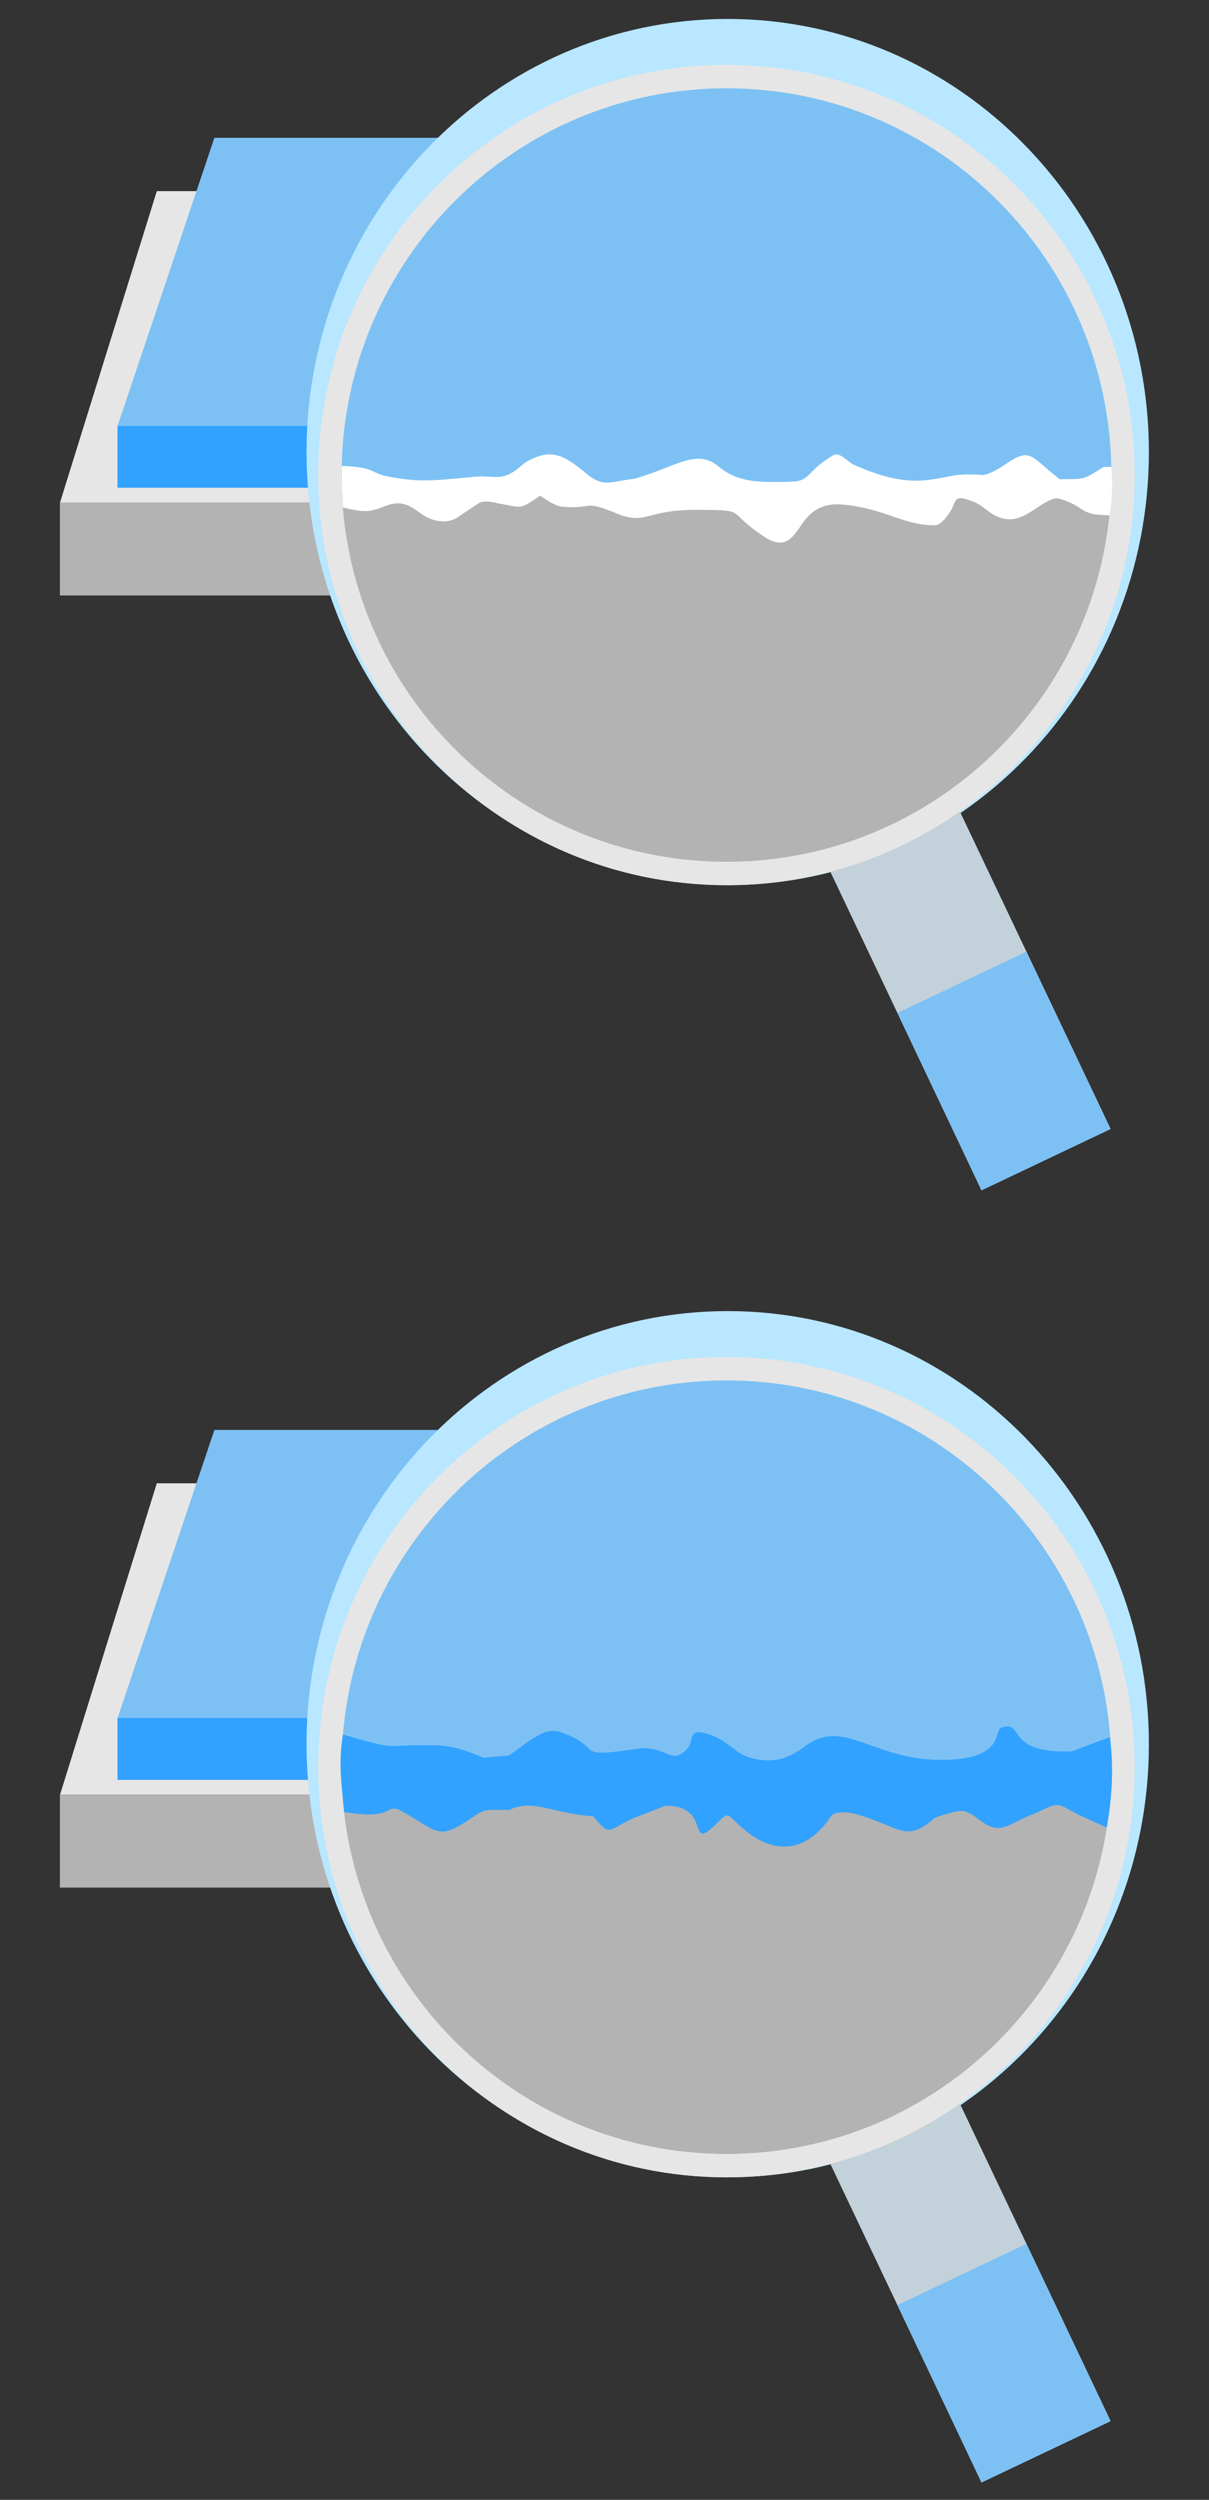 <?xml version="1.0" encoding="UTF-8"?> <svg xmlns="http://www.w3.org/2000/svg" xmlns:xlink="http://www.w3.org/1999/xlink" xmlns:xodm="http://www.corel.com/coreldraw/odm/2003" xml:space="preserve" width="60mm" height="124mm" version="1.1" style="shape-rendering:geometricPrecision; text-rendering:geometricPrecision; image-rendering:optimizeQuality; fill-rule:evenodd; clip-rule:evenodd" viewBox="0 0 6000 12400"><rect x="0" y="0" width="6000" height="12400" fill="#333333" stroke="none"/> <defs> <style type="text/css"> .fil2 {fill:#31A2FF} .fil1 {fill:#7DC1F4} .fil7 {fill:#B3B3B3} .fil3 {fill:#B3B3B3} .fil4 {fill:#B8E7FF} .fil5 {fill:#C3D1DB} .fil6 {fill:#E6E6E6} .fil0 {fill:#E6E6E6} .fil8 {fill:white} </style> </defs> <g id="Слой_x0020_1">  <g id="_1064060352"> <g> <g> <rect class="fil0" transform="matrix(1 -0 -0.311 1 778.232 948.125)" width="2529.42" height="1545.17"></rect> <rect class="fil1" transform="matrix(1 -0 -0.311 0.925 1063.98 683.535)" width="2529.42" height="1545.17"></rect> <rect class="fil2" x="583.03" y="2112.3" width="2544.7" height="306.91"></rect> <rect class="fil3" x="297.28" y="2493.3" width="2523.54" height="460.37"></rect> </g> <path class="fil4" d="M3611.45 93.98c1154.39,0 2090.21,961.88 2090.21,2148.41 0,1186.54 -935.82,2148.42 -2090.21,2148.42 -1154.39,0 -2090.21,-961.88 -2090.21,-2148.42 0,-1186.53 935.82,-2148.41 2090.21,-2148.41z"></path> <g> <rect class="fil5" transform="matrix(0.903 -0.429 0.429 0.903 4113.05 4307.77)" width="709.09" height="1767.42"></rect> <rect class="fil1" transform="matrix(0.903 -0.429 0.236 0.498 4453.69 5024.71)" width="709.09" height="1767.42"></rect> </g> <path class="fil6" d="M3605.44 321.53c1119.05,0 2026.22,910.94 2026.22,2034.64 0,1123.7 -907.17,2034.64 -2026.22,2034.64 -1119.05,0 -2026.21,-910.94 -2026.21,-2034.64 0,-1123.7 907.16,-2034.64 2026.21,-2034.64z"></path> <path class="fil1" d="M3605.44 437.94c1055.03,0 1910.29,858.82 1910.29,1918.23 0,1059.41 -855.26,1918.23 -1910.29,1918.23 -1055.02,0 -1910.29,-858.82 -1910.29,-1918.23 0,-1059.41 855.27,-1918.23 1910.29,-1918.23z"></path> <path class="fil7" d="M5514.34 2425.85c-36.55,1027.11 -877.12,1848.55 -1908.9,1848.55 -1031.77,0 -1872.34,-821.44 -1908.89,-1848.55l3817.79 0z"></path> <path class="fil8" d="M1695.67 2311.22c174.28,6.21 138.63,35.81 232.78,52.92 71.12,12.93 121.46,18.52 167.62,18.94 91.12,0.83 181.7,-12.2 279.13,-19.54 43.52,-3.27 90.99,10.66 135.33,-4.69 50.15,-17.36 78.72,-55.99 110.86,-73.15 109.36,-58.36 172.47,-34.39 284.09,59.81 90.37,76.3 120.23,43.21 242.7,29.21 198.34,-54.95 307.79,-152.65 416.13,-62.22 78.24,65.35 159.35,78.11 269.16,78.11 53.7,0 89.75,0 117.25,-3.15 67.88,-7.8 65.12,-59.94 184.38,-129.14 32.76,-19.01 68.79,31.75 103.19,47.62 119.45,52.56 235.51,88.04 353.96,76.17 130.49,-13.08 131.1,-36.98 286.33,-25.89 35.62,-4.62 81.36,-32.7 119.64,-58.77 119.99,-81.75 121.72,-26.47 261.37,79.93 127.61,-2.71 109.1,6.93 216.96,-60.85 12.92,-0.27 25.84,-0.53 38.76,-0.8 7.79,100.31 3.09,174.15 -9.87,240.78 -64.14,-4.68 -95.34,0.18 -150.92,-39.55 -22.13,-15.82 -90.83,-47.96 -117.74,-44.98 -11.9,1.32 -39.68,14.54 -56.88,25.13 -62.28,38.35 -127.94,97.72 -209.03,72.76 -66.25,-20.39 -86.18,-61.9 -145.27,-83.5 -80.37,-29.38 -78.89,-15.41 -98.83,30.6 -12.76,29.47 -55.68,88.62 -86.63,88.62 -153.72,0 -232.98,-73.94 -427.21,-99.59 -83.95,-11.08 -160,-7.47 -227.59,85.94 -43.72,60.46 -80.76,142.05 -187.92,73.18 -204.4,-131.38 -73.76,-134.84 -336.51,-136.19 -144.14,-0.74 -205.09,23.18 -256.5,34.62 -37.67,8.38 -70.23,10.08 -126.66,-9.55 -186.76,-79 -127.1,-28.89 -281.02,-39.78 -30.4,-2.15 -58.86,-16.29 -115.86,-55.48 -109.73,73.16 -82.61,59.01 -214.31,37.04 0,0 -60.86,-18.52 -89.96,0 -29.1,18.52 -84.67,55.57 -103.19,68.8 -52.2,37.29 -128.14,22.38 -178.13,-13.03 -60.29,-42.71 -98.93,-72.65 -178.96,-42.83 -79.04,29.46 -97.29,37.54 -214.55,8.15 -1.74,-30.34 -3.48,-60.68 -5.22,-91.02 -0.29,-38.21 -0.59,-76.42 -0.88,-114.63z"></path> </g> <g> <g> <rect class="fil0" transform="matrix(1 -0 -0.311 1 778.232 7357.57)" width="2529.42" height="1545.17"></rect> <rect class="fil1" transform="matrix(1 -0 -0.311 0.925 1063.98 7092.99)" width="2529.42" height="1545.17"></rect> <rect class="fil2" x="583.03" y="8521.74" width="2544.7" height="306.91"></rect> <rect class="fil3" x="297.28" y="8902.74" width="2523.54" height="460.37"></rect> </g> <path class="fil4" d="M3611.45 6503.43c1154.39,0 2090.21,961.88 2090.21,2148.41 0,1186.54 -935.82,2148.42 -2090.21,2148.42 -1154.39,0 -2090.21,-961.88 -2090.21,-2148.42 0,-1186.53 935.82,-2148.41 2090.21,-2148.41z"></path> <g> <rect class="fil5" transform="matrix(0.903 -0.429 0.429 0.903 4113.05 10717.2)" width="709.09" height="1767.42"></rect> <rect class="fil1" transform="matrix(0.903 -0.429 0.236 0.498 4453.69 11434.2)" width="709.09" height="1767.42"></rect> </g> <path class="fil6" d="M3605.44 6730.98c1119.05,0 2026.22,910.94 2026.22,2034.64 0,1123.7 -907.17,2034.64 -2026.22,2034.64 -1119.05,0 -2026.21,-910.94 -2026.21,-2034.64 0,-1123.7 907.16,-2034.64 2026.21,-2034.64z"></path> <path class="fil1" d="M3605.44 6847.39c1055.03,0 1910.29,858.82 1910.29,1918.23 0,1059.41 -855.26,1918.23 -1910.29,1918.23 -1055.02,0 -1910.29,-858.82 -1910.29,-1918.23 0,-1059.41 855.27,-1918.23 1910.29,-1918.23z"></path> <path class="fil7" d="M5514.34 8835.3c-36.55,1027.11 -877.12,1848.55 -1908.9,1848.55 -1031.77,0 -1872.34,-821.44 -1908.89,-1848.55l3817.79 0z"></path> <path class="fil2" d="M1701.85 8603.97c303.85,86.8 182.87,47 463.87,53.42 66.6,1.52 131.66,17.92 232.94,61.33 42.33,-3.53 84.67,-7.05 127,-10.58 129.2,-94.75 185.98,-141.27 259.65,-114.95 229.92,82.18 34.72,132.6 401.81,77.91 95.69,-1.01 139.9,51.42 178.71,35.31 103.69,-43.06 29.82,-134.57 129.61,-110.01 116.52,28.68 140.61,95.86 226.25,121.79 115.25,34.88 196.94,1.67 272.18,-55.3 135.57,-102.63 245.9,-27.74 418.53,25.65 86.77,26.83 189.29,48.23 318.65,38.94 56.68,-4.06 95.59,-12.14 127.17,-25.18 110.62,-45.66 79.4,-122.01 113.43,-133.18 115.24,-37.84 9.5,131.36 348.02,117.85 51.15,-17.64 136.7,-52.47 187.85,-70.11 21.7,145.34 9.99,311.12 -14.87,447.8 -45.86,-19.4 -100.66,-46.08 -146.52,-65.48 -121.63,-71.54 -97.19,-49.96 -232.84,5.29 -117.63,48.45 -148.6,99.15 -247.3,26.64 -82.17,-60.35 -80,-62.02 -223.66,-16.05 -116.56,104.31 -157.73,71.95 -277.1,23.86 -36.46,-14.68 -80.22,-30.85 -135.65,-45.03 0,0 -84.66,-15.87 -105.83,15.88 -127.43,191.11 -286.69,180.14 -417.97,75.56 -103.34,-82.31 -79.98,-108.81 -146.91,-42.43 -157.58,156.25 -17.62,-86.05 -255.33,-86.05 -54.68,21.17 -109.36,42.33 -164.04,63.5 -129.58,62.2 -109.59,89.97 -195.8,-10.58 -90.06,-6.68 -156.07,-23.43 -211.65,-36.36 -76.72,-17.86 -133.59,-28.48 -206.39,4.61 -140.02,0 -105.08,-12.39 -219.26,61.97 -132.93,86.62 -146.05,37.47 -311.07,-55.15 -82.65,-46.38 -30.49,38.64 -249.07,8.85 -38.28,-5.22 -0.05,-0.01 -38.35,-5.23 -10.21,-123 -30.84,-235.82 -6.06,-384.49z"></path> </g> </g> </g> </svg> 